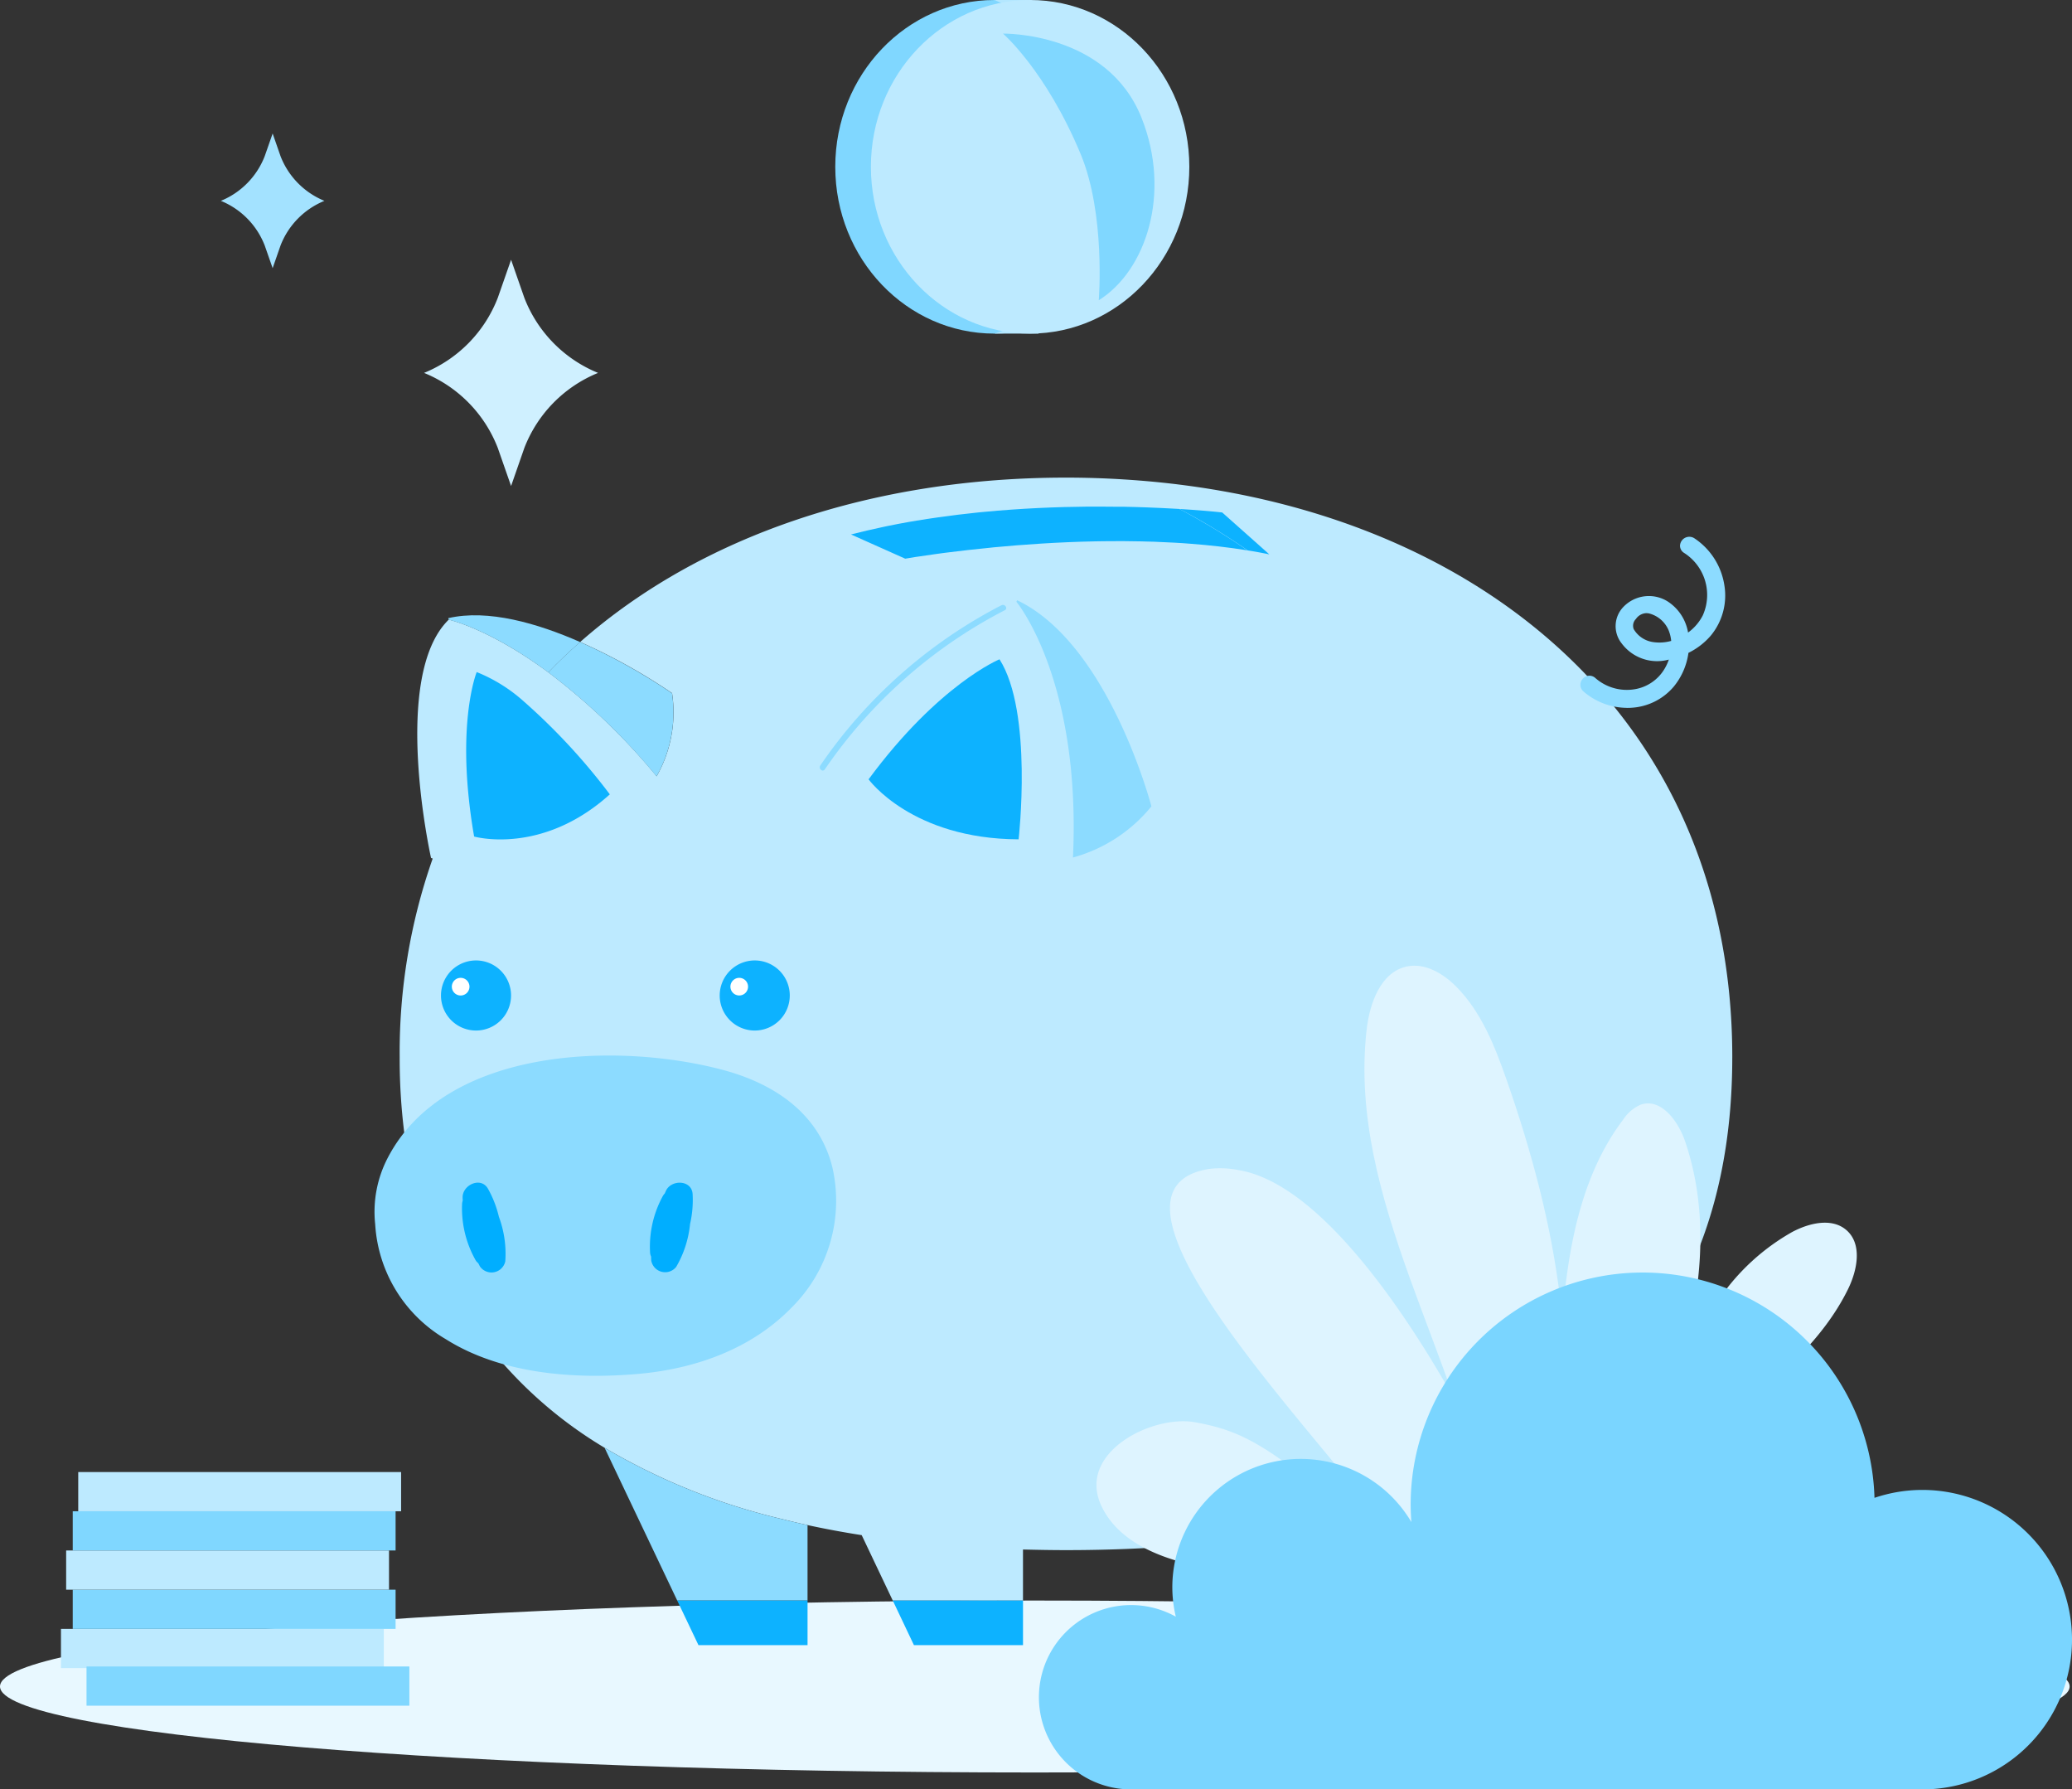 <svg xmlns="http://www.w3.org/2000/svg" width="192.219" height="165.961" viewBox="0 0 192.219 165.961"><rect x="0" y="0" width="192.219" height="165.961" fill="#333333" stroke="none"/><defs><style>.a{fill:#e8f8ff;}.b{fill:#cff0ff;}.c{fill:#a3e2ff;}.d{fill:#9cdfff;}.e{fill:#bdeaff;}.f{fill:#8cdbff;}.g{fill:#0db2ff;}.h{fill:#fff;}.i{fill:#00aeff;}.j{fill:#80d7ff;}.k{fill:#b3e7ff;}.l{fill:#def4ff;}.m{fill:#7ad5ff;}</style></defs><g transform="translate(-3063.957 -3513.144)"><path class="a" d="M3063.957,3669.56c0,4.405,42.976,7.975,96,7.975s96-3.57,96-7.975-42.982-7.971-96-7.971S3063.957,3665.158,3063.957,3669.56Z"/><path class="b" d="M3110.138,3540.762l1.232-3.525,1.229,3.525a12.313,12.313,0,0,0,6.841,6.967h0a12.314,12.314,0,0,0-6.841,6.964l-1.229,3.527-1.232-3.527a12.31,12.31,0,0,0-6.842-6.964h0A12.309,12.309,0,0,0,3110.138,3540.762Z"/><path class="c" d="M3088.516,3527.625l.734-2.1.731,2.1a7.344,7.344,0,0,0,4.073,4.147h0a7.336,7.336,0,0,0-4.073,4.144l-.731,2.1-.734-2.1a7.332,7.332,0,0,0-4.072-4.144h0A7.34,7.34,0,0,0,3088.516,3527.625Z"/><path class="d" d="M3220.838,3563.527c-.294-.193-.658.225-.361.42a4.972,4.972,0,0,1-.379,8.789,3.925,3.925,0,0,0-1.764-3.37c-2.071-1.306-5.11.835-3.477,3.14,1.075,1.516,2.975,1.62,4.663,1.035a4.992,4.992,0,0,1-.622,1.842,4.773,4.773,0,0,1-7.318,1.053.277.277,0,0,0-.361.42,5.356,5.356,0,0,0,7.572-.374,5.713,5.713,0,0,0,1.287-3.161,6.115,6.115,0,0,0,2.156-1.574,5.647,5.647,0,0,0-1.4-8.22m-1.465,9.513a4.654,4.654,0,0,1-2.209.185c-1.238-.209-3.063-1.506-1.885-3.015,1.308-1.677,3.443-.259,4.019,1.26a4.192,4.192,0,0,1,.264,1.5c-.062.023-.124.051-.189.071"/><path class="e" d="M3224.66,3611.206c0,15.578-5.762,26.453-15.278,33.672v16.713H3197.3l-4.128-8.671c-1.234.378-2.5.742-3.78,1.063a93.977,93.977,0,0,1-14.557,2.406c-3.883.353-7.892.524-11.994.524-1.338,0-2.672-.026-3.982-.057v4.735H3146.78l-2.884-6.068q-2.566-.4-5.024-.933c-.778-.171-1.557-.353-2.313-.545a59.057,59.057,0,0,1-16.507-6.622,39.628,39.628,0,0,1-9.615-8.033,33.4,33.4,0,0,1-2.349-3.039,39.328,39.328,0,0,1-6.43-16.718c-.042-.228-.078-.463-.1-.7a54.765,54.765,0,0,1-.523-7.727,54.173,54.173,0,0,1,3.064-18.436l-.155-.057s-3.77-16.833,1.644-22.1c0,0,3.7.793,9.241,4.885a59.411,59.411,0,0,1,10.045,9.64,11.989,11.989,0,0,0,1.432-7.706,54.182,54.182,0,0,0-8.527-4.744c11.279-9.932,27.293-15.247,45.07-15.247,1.82,0,3.625.057,5.4.171,31.606,1.965,56.412,21.267,56.412,53.585"/><path class="f" d="M3214.914,3578.795a6.221,6.221,0,0,1-4.058-1.521.807.807,0,0,1-.287-.619.852.852,0,0,1,.212-.55.814.814,0,0,1,1.163-.088,4.429,4.429,0,0,0,3.65,1.053,3.967,3.967,0,0,0,2.823-1.964,4.452,4.452,0,0,0,.357-.789,4.1,4.1,0,0,1-4.368-1.491,2.567,2.567,0,0,1,.159-3.4,3.282,3.282,0,0,1,4.064-.524,4.275,4.275,0,0,1,1.93,2.909,4.5,4.5,0,0,0,1.363-1.587,4.625,4.625,0,0,0-1.749-5.81.776.776,0,0,1-.36-.694.864.864,0,0,1,1.331-.652,6.392,6.392,0,0,1,2.788,4.394,5.829,5.829,0,0,1-1.273,4.642,6.494,6.494,0,0,1-2.065,1.589,6.262,6.262,0,0,1-1.381,3.154,5.571,5.571,0,0,1-3.859,1.936c-.146.012-.294.016-.44.016m1.8-8.789a1.232,1.232,0,0,0-.995.544.884.884,0,0,0-.207.932,2.488,2.488,0,0,0,1.747,1.2,4.044,4.044,0,0,0,1.734-.1,3.492,3.492,0,0,0-.209-.908,2.691,2.691,0,0,0-1.869-1.646,1.192,1.192,0,0,0-.2-.017"/><path class="g" d="M3177.343,3560.675l4.368,3.884c-.659-.135-1.328-.262-2.01-.367a58.367,58.367,0,0,0-6.326-3.841c2.493.148,3.968.324,3.968.324"/><path class="g" d="M3179.7,3564.191c-1.732-.279-3.517-.482-5.306-.617-.492-.042-.99-.072-1.488-.1-.633-.035-1.265-.066-1.9-.088-.269-.009-.544-.02-.814-.02-.118-.011-.243-.011-.362-.011-1.178-.03-2.344-.03-3.491-.015-.243,0-.489,0-.731.011-3.453.066-6.7.295-9.449.554-.114.011-.228.021-.337.037-1.453.14-2.753.291-3.864.431-.2.026-.382.051-.57.072-.255.036-.5.067-.726.1-.652.087-1.208.17-1.638.238-.063.009-.12.021-.171.025-.6.1-.918.152-.918.152l-5.03-2.247c.989-.253,1.991-.487,3-.7.14-.026.275-.056.415-.088q.978-.2,1.96-.374l.736-.124q.5-.078.985-.157h.006c.3-.045.586-.092.881-.129,1.286-.186,2.568-.341,3.828-.471h0l.5-.047c3.449-.331,6.757-.466,9.712-.493.3,0,.6,0,.9,0q1.072,0,2.074.015c.135,0,.269,0,.4,0,.711.016,1.386.031,2.028.057.97.036,1.862.078,2.661.125.124.005.249.015.373.02h0c.523.275,1.048.561,1.56.855.338.187.669.379,1,.577.16.094.321.186.482.286s.316.19.477.289c.321.2.638.4.949.6s.627.4.934.611.617.416.923.628"/><path class="f" d="M3138.872,3654.589v7h-12.088l-6.733-14.156v-.008a59.066,59.066,0,0,0,16.507,6.621c.759.191,1.534.374,2.314.543"/><path class="f" d="M3189.4,3653.984v7.605h-12.088l-2.47-5.2a94.557,94.557,0,0,0,14.558-2.405"/><path class="g" d="M3189.4,3661.589v4.137h-10.117l-1.971-4.137Z"/><path class="g" d="M3158.861,3661.589v4.137h-10.118l-1.963-4.137Z"/><path class="g" d="M3209.384,3661.589v4.137h-10.117l-1.963-4.137Z"/><path class="g" d="M3138.872,3661.589v4.137h-10.118l-1.97-4.137Z"/><path class="g" d="M3133.975,3602.222a3.25,3.25,0,1,1-3.251,3.249,3.252,3.252,0,0,1,3.251-3.249"/><path class="g" d="M3108.118,3602.222a3.25,3.25,0,1,1-3.251,3.249,3.25,3.25,0,0,1,3.251-3.249"/><path class="h" d="M3107.51,3604.654a.818.818,0,1,1-.818-.818.817.817,0,0,1,.818.818"/><path class="h" d="M3133.353,3604.654a.817.817,0,1,1-.817-.818.817.817,0,0,1,.817.818"/><path class="f" d="M3158.318,3568.815c8.535,4.066,12.454,19.116,12.454,19.116a14.192,14.192,0,0,1-7.275,4.742c.76-16.541-5.249-23.717-5.249-23.717Z"/><path class="g" d="M3156.679,3574.289c3.131,4.9,1.774,16.7,1.774,16.7-9.928-.036-13.917-5.566-13.917-5.566,6.514-8.824,12.143-11.131,12.143-11.131"/><path class="g" d="M3112.465,3578.124h0a14.738,14.738,0,0,0-4.284-2.647s-1.357,3.314-.872,10.153h0a51.187,51.187,0,0,0,.633,5.1s6.262,1.793,12.588-3.913A57.859,57.859,0,0,0,3112.465,3578.124Z"/><path class="f" d="M3126.3,3577.441a12.011,12.011,0,0,1-1.434,7.711,59.213,59.213,0,0,0-10.047-9.646c.942-.978,1.927-1.921,2.954-2.814a54.814,54.814,0,0,1,8.527,4.749"/><path class="f" d="M3105.543,3570.475c3.694-.858,8.3.486,12.235,2.217-1.027.893-2.013,1.836-2.954,2.814-5.538-4.1-9.238-4.883-9.238-4.883Z"/><path class="f" d="M3156.856,3569.281a45.77,45.77,0,0,0-16.8,14.861c-.2.292.218.655.419.361a45.463,45.463,0,0,1,16.7-14.766c.316-.164,0-.618-.314-.456"/><path class="f" d="M3137.394,3634.416c-3.76,3.87-8.993,5.7-14.278,6.157-5.9.513-12.709,0-17.822-3.237a13.254,13.254,0,0,1-6.53-10.64,10.819,10.819,0,0,1,1.188-6.213c5.372-10.242,21.3-10.7,31.042-8.115,4.76,1.264,8.928,4.013,10.179,9.028a13.945,13.945,0,0,1-3.779,13.02"/><path class="i" d="M3110.234,3625.979a9.955,9.955,0,0,0-1-2.571c-.661-1.188-2.414-.355-2.36.834,0,.08.007.16.012.24a1.428,1.428,0,0,0-.062.34,9.794,9.794,0,0,0,1.226,5.149,1.009,1.009,0,0,0,.274.328c.057.106.107.213.168.32a1.309,1.309,0,0,0,2.34-.489,9.832,9.832,0,0,0-.6-4.151"/><path class="i" d="M3127.977,3626.65a9.922,9.922,0,0,0,.234-2.749c-.072-1.356-2.013-1.38-2.487-.288-.032.074-.063.147-.1.222a1.379,1.379,0,0,0-.2.278,9.8,9.8,0,0,0-1.162,5.164,1,1,0,0,0,.1.414c0,.121,0,.239.011.361a1.308,1.308,0,0,0,2.315.59,9.8,9.8,0,0,0,1.287-3.992"/><path class="j" d="M3170.987,3528.615c0,8.544-6.614,15.47-14.772,15.47s-14.77-6.926-14.77-15.47,6.612-15.471,14.77-15.471S3170.987,3520.07,3170.987,3528.615Z"/><path class="k" d="M3156.215,3513.144h3.5l-1.115,1.065Z"/><path class="k" d="M3156.215,3544.084h4.086l-.1-1.354Z"/><path class="e" d="M3174.291,3528.615c0,8.544-6.615,15.47-14.771,15.47s-14.77-6.926-14.77-15.47,6.612-15.471,14.77-15.471S3174.291,3520.07,3174.291,3528.615Z"/><path class="j" d="M3157.008,3516.262s9.656-.2,12.846,7.8c2.8,7.022.408,14.2-3.964,16.93,0,0,.648-7.98-1.69-13.582C3160.971,3519.678,3157.008,3516.262,3157.008,3516.262Z"/><path class="l" d="M3207.325,3654.181c3.87-13.33.994-27.7-3.574-40.809-1.1-3.155-2.358-6.365-4.711-8.734-1.205-1.208-2.871-2.2-4.544-1.862-2.452.5-3.487,3.421-3.764,5.913-1.745,15.71,8.609,30.112,11.228,45.7"/><path class="l" d="M3218.345,3647.487a41,41,0,0,1,3.691-11.461,20.286,20.286,0,0,1,8.2-8.629c1.583-.835,3.694-1.335,5.031-.148,1.471,1.3.994,3.706.126,5.47-4.755,9.653-16.906,13.976-21.526,23.692"/><path class="l" d="M3212.735,3655.362c3.017-5.63,5.929-11.378,7.591-17.541s2.017-12.834-.062-18.874c-.641-1.861-2.239-3.991-4.1-3.35a3.737,3.737,0,0,0-1.629,1.393c-3.468,4.566-4.8,10.4-5.427,16.1s-.646,11.483-1.9,17.08a4.83,4.83,0,0,1-1.01,2.323,1.8,1.8,0,0,1-2.307.36,2.432,2.432,0,0,1-.7-1.226c-.8-2.5-13.161-28.163-24.36-29.965a8.514,8.514,0,0,0-2.742-.1c-14.045,2.336,17.6,31.684,17.837,36.055-11.455-9.815-13.876-11.621-19.091-12.562-4.016-.724-11.011,2.836-8.706,7.748,1.587,3.4,5.563,4.913,9.241,5.65,4.016.8,8.148,1.055,12.094,2.176s7.816,3.274,9.822,6.848"/><path class="m" d="M3242.289,3651.329a13.877,13.877,0,0,0-4.436.735,21.519,21.519,0,0,0-43.029.633c0,.546.027,1.082.066,1.614a11.916,11.916,0,0,0-22.177,6.065,11.744,11.744,0,0,0,.324,2.709,8.548,8.548,0,1,0-4.154,16.02h73.406a13.888,13.888,0,0,0,0-27.776Z"/><rect class="e" width="29.951" height="3.636" transform="translate(3069.612 3664.217)"/><rect class="j" width="29.951" height="3.636" transform="translate(3070.705 3660.582)"/><rect class="e" width="29.952" height="3.637" transform="translate(3070.094 3656.945)"/><rect class="j" width="29.951" height="3.637" transform="translate(3070.705 3653.308)"/><rect class="e" width="29.952" height="3.636" transform="translate(3071.215 3649.672)"/><rect class="j" width="29.951" height="3.636" transform="translate(3071.984 3667.704)"/></g></svg>